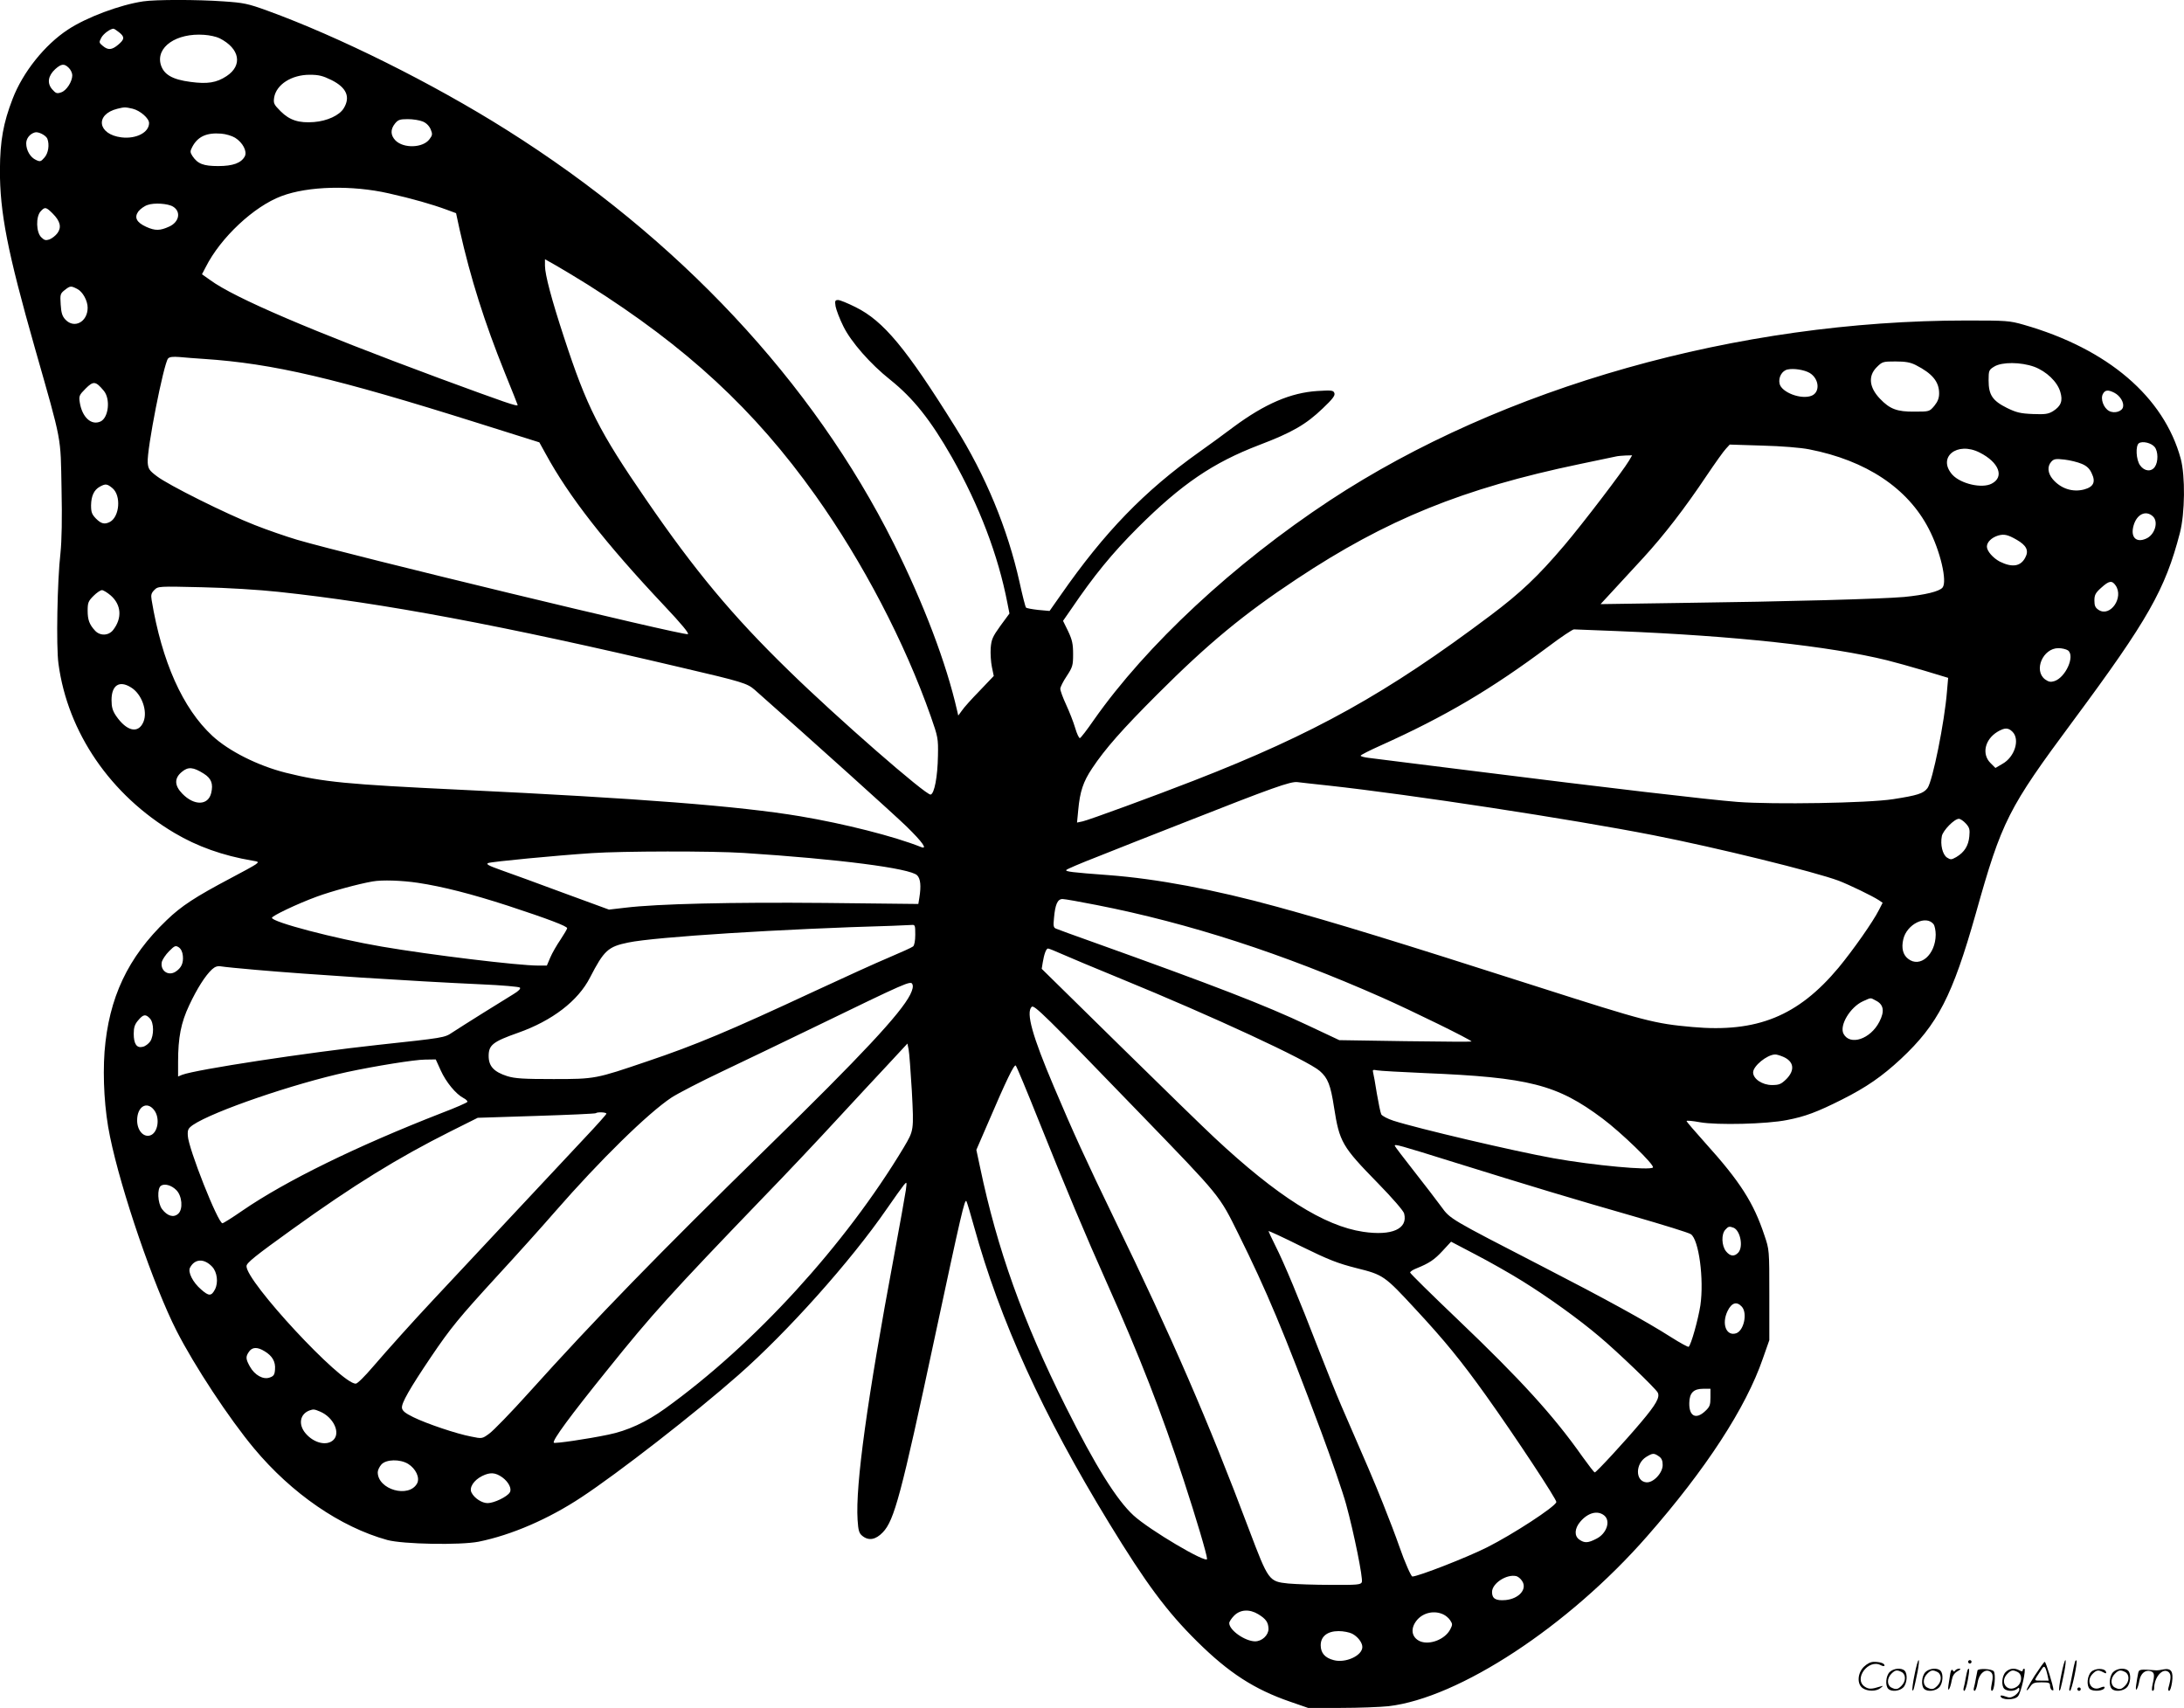 <svg version="1.0" xmlns="http://www.w3.org/2000/svg"
  viewBox="0 0 1279.871 1000.812"
 preserveAspectRatio="xMidYMid meet">
<g transform="translate(-0.641,1000.812) scale(0.1,-0.1)"
fill="#000000" stroke="none">
<path d="M845 10000 c-135 -20 -331 -93 -440 -165 -136 -89 -265 -250 -325
-407 -54 -140 -73 -244 -74 -413 -1 -252 44 -481 205 -1047 161 -565 150 -510
156 -823 4 -175 1 -307 -6 -375 -19 -163 -26 -551 -12 -651 54 -403 305 -770
680 -992 133 -79 284 -133 456 -162 38 -6 39 -8 20 -22 -11 -8 -76 -44 -145
-80 -210 -111 -291 -164 -377 -247 -228 -218 -339 -455 -364 -771 -11 -156 0
-345 32 -497 65 -318 257 -877 390 -1138 105 -206 308 -514 454 -689 221 -265
506 -461 781 -537 93 -25 426 -31 535 -10 193 39 410 133 602 260 216 142 666
492 920 716 289 254 659 668 870 974 45 65 90 128 100 140 18 21 18 20 12 -29
-4 -27 -35 -203 -70 -390 -157 -840 -226 -1339 -213 -1543 4 -63 9 -79 28 -94
37 -30 78 -23 120 21 67 70 107 218 304 1141 155 724 176 817 186 799 4 -8 24
-74 44 -147 153 -554 403 -1102 792 -1739 217 -355 338 -518 516 -694 185
-183 334 -280 546 -353 l104 -36 191 0 c106 0 232 5 280 10 413 48 1054 468
1516 996 344 392 579 753 678 1041 l38 108 0 265 c0 265 0 265 -29 350 -63
190 -142 314 -345 539 -61 68 -111 126 -111 130 0 4 35 1 78 -7 101 -18 393
-11 511 13 105 20 177 47 322 120 143 72 234 135 345 238 217 203 302 369 439
852 153 545 189 615 571 1130 439 592 539 769 625 1100 30 116 32 333 5 435
-99 363 -428 644 -920 785 -84 24 -101 25 -335 25 -1342 0 -2720 -389 -3731
-1054 -564 -372 -1075 -847 -1385 -1289 -38 -55 -74 -102 -80 -104 -5 -2 -18
25 -28 60 -10 34 -34 95 -53 136 -19 41 -34 82 -34 93 0 10 17 44 38 75 34 52
37 62 37 128 0 59 -5 83 -29 134 l-30 61 50 72 c129 190 236 322 388 474 257
256 441 381 713 485 192 73 273 120 371 214 58 55 74 76 68 90 -6 16 -16 17
-99 12 -157 -10 -308 -75 -492 -211 -60 -45 -150 -111 -200 -146 -322 -229
-555 -469 -812 -838 l-66 -94 -66 6 c-36 4 -69 10 -72 14 -4 4 -21 71 -38 149
-70 313 -198 624 -378 911 -287 460 -419 619 -582 700 -46 23 -92 42 -103 42
-18 0 -20 -5 -15 -37 4 -21 24 -74 46 -118 45 -91 158 -220 274 -312 136 -109
237 -236 362 -455 160 -283 271 -574 325 -854 l12 -61 -53 -72 c-46 -64 -53
-80 -57 -131 -2 -31 1 -81 7 -110 l11 -53 -82 -86 c-46 -47 -93 -99 -104 -116
l-22 -30 -7 30 c-63 277 -195 625 -371 978 -475 949 -1262 1790 -2269 2424
-433 273 -982 546 -1403 699 -113 41 -138 46 -256 54 -153 11 -399 11 -471 0z
m-141 -181 c34 -27 33 -41 -5 -73 -37 -31 -59 -33 -90 -7 -23 19 -23 21 -9 48
13 24 52 52 71 53 4 0 18 -9 33 -21z m589 -35 c119 -60 137 -159 41 -222 -59
-39 -112 -47 -210 -34 -108 14 -157 43 -175 100 -31 104 91 188 254 176 32 -2
72 -11 90 -20z m-883 -174 c11 -11 20 -30 20 -43 0 -37 -34 -90 -65 -100 -25
-9 -32 -6 -53 18 -31 36 -24 79 18 118 36 32 53 34 80 7z m1539 -71 c88 -44
112 -99 72 -165 -25 -42 -98 -75 -174 -81 -88 -7 -143 10 -196 63 -40 40 -43
47 -38 81 13 76 102 133 208 133 54 0 77 -6 128 -31z m-1165 -168 c44 -11 96
-56 96 -84 0 -55 -75 -94 -161 -84 -141 17 -158 135 -24 168 41 10 45 10 89 0z
m1700 -75 c20 -8 37 -25 46 -45 12 -29 11 -35 -7 -59 -38 -51 -151 -55 -199
-7 -29 30 -31 64 -3 99 18 22 28 26 75 26 30 0 69 -6 88 -14z m-2200 -101 c13
-35 6 -84 -17 -110 -21 -24 -25 -26 -50 -14 -33 15 -57 56 -57 97 0 28 20 55
50 64 20 7 66 -17 74 -37z m1100 6 c45 -28 72 -80 57 -109 -21 -39 -69 -57
-156 -57 -87 0 -120 13 -151 59 -14 22 -14 28 -1 53 32 61 84 85 170 78 27 -2
63 -13 81 -24z m901 -326 c138 -31 256 -65 337 -95 l57 -21 21 -97 c64 -285
146 -544 265 -839 41 -101 75 -186 75 -188 0 -11 -69 13 -460 157 -747 277
-1199 470 -1342 575 l-48 34 22 42 c87 173 283 356 444 416 156 59 413 65 629
16z m-1264 -78 c48 -30 35 -91 -24 -117 -53 -24 -81 -25 -134 -1 -57 26 -71
55 -46 90 11 14 35 32 54 38 38 14 120 9 150 -10z m-706 -40 c45 -45 53 -81
28 -115 -11 -15 -32 -31 -47 -37 -22 -7 -30 -5 -48 13 -30 29 -32 120 -4 151
25 28 32 27 71 -12z m3136 -417 c580 -366 977 -733 1334 -1235 278 -391 523
-860 676 -1295 42 -120 44 -129 42 -230 -2 -124 -21 -223 -43 -228 -27 -5
-549 450 -833 728 -329 320 -549 585 -834 1000 -276 401 -348 543 -481 950
-73 222 -112 369 -112 421 l0 38 69 -39 c37 -21 119 -71 182 -110z m-2992 -25
c32 -16 61 -69 61 -110 0 -83 -78 -125 -130 -70 -19 20 -25 40 -28 89 -4 59
-2 64 23 84 33 26 37 26 74 7z m741 -410 c407 -27 770 -112 1611 -377 l356
-112 37 -67 c136 -250 350 -524 694 -889 102 -108 150 -166 139 -168 -36 -7
-1986 464 -2289 553 -64 19 -177 58 -250 87 -164 64 -506 234 -573 286 -44 33
-50 43 -53 79 -6 76 93 577 119 610 9 10 27 12 68 9 31 -3 94 -8 141 -11z
m10033 -36 c98 -50 137 -98 137 -166 0 -28 -8 -48 -28 -73 -29 -34 -29 -34
-118 -34 -100 -1 -143 15 -201 76 -63 66 -70 133 -19 184 33 33 37 34 110 34
59 0 87 -5 119 -21z m694 -10 c72 -27 136 -88 153 -147 16 -52 5 -83 -42 -113
-28 -17 -46 -20 -119 -17 -73 3 -97 9 -152 36 -84 42 -107 76 -107 161 0 58 2
62 33 81 45 28 156 27 234 -1z m-1316 -36 c57 -34 63 -114 11 -134 -61 -24
-176 20 -187 71 -8 37 14 76 47 83 36 8 98 -2 129 -20z m-9997 -104 c41 -48
29 -159 -19 -181 -54 -24 -107 25 -121 111 -6 38 -4 44 34 82 46 46 59 44 106
-12z m11784 -13 c32 -17 56 -55 50 -82 -5 -27 -51 -41 -82 -24 -32 17 -52 71
-36 100 13 24 31 25 68 6z m235 -317 c21 -26 22 -87 1 -117 -21 -30 -61 -26
-86 9 -24 32 -28 116 -7 130 21 14 72 2 92 -22z m-2024 -14 c333 -65 577 -227
700 -465 68 -130 110 -310 81 -345 -19 -23 -103 -43 -225 -55 -138 -12 -685
-27 -1304 -35 l-475 -7 73 79 c39 43 119 129 177 192 122 133 244 291 371 481
50 74 101 146 114 159 l22 24 191 -6 c113 -3 225 -12 275 -22z m999 -19 c113
-57 146 -143 70 -182 -57 -30 -181 -1 -230 52 -91 102 27 198 160 130z m-2055
-47 c-36 -61 -271 -369 -378 -495 -156 -184 -258 -280 -435 -413 -607 -456
-1030 -692 -1737 -967 -228 -89 -618 -232 -652 -239 l-33 -7 7 73 c10 109 29
166 81 244 77 116 178 230 383 435 298 298 505 469 816 675 526 349 974 531
1660 674 105 22 199 42 210 44 11 3 37 5 58 6 l38 1 -18 -31z m2653 -19 c29
-12 46 -28 58 -55 25 -51 11 -80 -44 -95 -68 -18 -137 5 -184 60 -30 36 -33
75 -9 102 15 17 26 19 78 13 33 -4 78 -15 101 -25z m-11540 -143 c51 -44 41
-166 -15 -197 -31 -16 -51 -12 -82 19 -24 25 -29 37 -29 78 1 55 17 90 51 109
34 19 44 17 75 -9z m11956 -164 c36 -32 12 -111 -41 -132 -58 -25 -91 11 -71
79 19 65 71 90 112 53z m-797 -138 c57 -33 72 -63 50 -104 -27 -52 -76 -60
-149 -24 -40 21 -76 62 -76 88 0 26 27 53 66 65 35 10 57 5 109 -25z m579
-267 c50 -71 -31 -188 -99 -144 -20 13 -25 25 -25 55 0 32 6 45 40 75 46 42
63 44 84 14z m-10766 -38 c610 -65 1311 -196 2363 -444 356 -83 384 -92 428
-130 355 -314 809 -723 889 -800 95 -93 127 -138 85 -121 -155 62 -447 136
-708 180 -359 60 -941 105 -1985 155 -672 32 -808 45 -1029 100 -163 41 -334
127 -430 216 -174 161 -296 435 -356 796 -5 30 -2 41 16 59 22 22 24 22 278
16 145 -3 340 -15 449 -27z m-983 -21 c63 -55 68 -134 14 -203 -27 -34 -77
-35 -106 -3 -33 36 -43 63 -43 117 0 46 4 56 34 86 19 19 41 34 50 34 8 0 31
-14 51 -31z m8830 -209 c690 -28 1242 -88 1580 -171 44 -11 142 -38 219 -61
l139 -42 -7 -80 c-14 -178 -84 -525 -114 -566 -24 -32 -60 -43 -202 -65 -147
-23 -702 -32 -912 -16 -168 13 -767 83 -1553 182 -308 38 -581 73 -607 76 -27
3 -48 9 -48 13 0 4 53 31 118 60 378 170 647 329 982 579 74 56 142 101 150
101 8 0 123 -5 255 -10z m2640 -113 c43 -32 -13 -158 -79 -180 -22 -7 -34 -5
-55 10 -69 52 -13 183 78 183 21 0 45 -6 56 -13z m-11351 -217 c63 -38 99
-139 73 -202 -30 -71 -98 -56 -161 36 -20 30 -26 51 -26 92 0 87 46 117 114
74z m11026 -260 c45 -45 13 -148 -59 -188 l-41 -24 -30 30 c-51 52 -32 137 42
182 42 25 63 25 88 0z m-10600 -245 c45 -28 57 -60 44 -114 -18 -74 -100 -75
-169 -4 -47 48 -48 91 -3 128 37 31 66 29 128 -10z m6590 -70 c484 -53 1426
-197 1905 -291 372 -73 945 -214 1087 -267 64 -25 195 -88 235 -114 l22 -15
-21 -41 c-35 -70 -152 -236 -237 -339 -238 -285 -479 -382 -857 -348 -223 20
-276 34 -904 235 -843 270 -1186 375 -1528 469 -371 102 -709 165 -989 186
-217 16 -254 21 -248 30 3 5 85 40 183 78 97 39 328 130 512 202 515 203 619
240 660 235 19 -2 100 -12 180 -20z m3736 -222 c22 -24 25 -35 21 -76 -5 -55
-29 -93 -76 -121 -29 -16 -33 -17 -55 -3 -26 18 -40 75 -30 126 7 33 73 101
100 101 8 0 26 -12 40 -27z m-7161 -173 c558 -36 975 -90 1016 -131 20 -20 24
-63 13 -131 l-6 -37 -547 6 c-548 5 -982 -5 -1171 -28 l-95 -11 -270 99 c-148
55 -312 115 -364 133 -73 26 -89 35 -73 41 21 8 395 44 607 58 177 12 706 13
890 1z m-1910 -175 c146 -22 314 -65 530 -135 234 -77 345 -119 345 -131 0 -5
-18 -35 -39 -67 -22 -32 -49 -79 -60 -105 l-20 -47 -51 0 c-116 0 -629 62
-915 111 -276 47 -645 144 -645 169 0 11 148 82 263 124 84 31 245 75 327 89
56 10 171 6 265 -8z m3977 -130 c545 -107 1090 -284 1673 -542 174 -77 525
-249 525 -258 0 -2 -174 -1 -387 2 l-388 6 -185 87 c-250 118 -542 231 -1265
490 -104 37 -198 71 -209 76 -16 6 -18 15 -13 63 7 80 21 111 50 111 13 0 103
-16 199 -35z m4906 -113 c6 -9 12 -36 12 -61 -1 -117 -92 -197 -162 -141 -30
23 -40 63 -28 114 20 88 133 145 178 88z m-5968 -61 c0 -35 -5 -63 -13 -69 -7
-6 -71 -35 -142 -65 -72 -30 -267 -119 -435 -197 -500 -233 -698 -316 -980
-411 -303 -103 -305 -104 -550 -104 -176 0 -225 3 -271 17 -78 25 -109 58
-109 118 0 64 24 84 172 136 201 71 352 187 422 324 82 159 106 181 224 205
156 33 905 80 1547 98 50 2 100 4 113 5 21 2 22 -2 22 -57z m-4292 -124 c4
-43 -9 -71 -43 -93 -44 -28 -92 8 -80 59 4 13 22 41 42 61 33 33 38 35 57 23
13 -9 22 -27 24 -50z m5148 12 c38 -17 195 -83 349 -146 535 -219 1096 -479
1166 -541 47 -41 63 -82 83 -212 32 -205 47 -230 258 -446 84 -86 150 -162
153 -177 23 -90 -72 -132 -240 -107 -229 34 -504 208 -871 551 -55 51 -305
294 -556 541 l-457 449 6 37 c8 49 20 82 31 82 5 0 40 -14 78 -31z m-4721 -94
c308 -27 907 -66 1324 -85 118 -5 219 -14 224 -19 6 -6 -7 -20 -37 -38 -55
-33 -298 -185 -359 -225 -46 -31 -48 -31 -437 -73 -415 -45 -1064 -144 -1146
-175 l-24 -10 0 85 c0 144 17 230 65 332 46 98 94 174 134 211 18 16 32 21 55
17 17 -3 108 -12 201 -20z m3835 -146 c-56 -110 -285 -356 -836 -894 -639
-625 -1008 -1004 -1396 -1435 -106 -118 -212 -227 -235 -243 -41 -30 -42 -30
-105 -17 -86 16 -263 76 -340 114 -47 23 -64 37 -66 54 -4 27 45 113 169 297
117 173 164 230 392 479 107 116 259 285 338 376 261 299 541 574 681 667 39
25 172 94 297 153 124 59 368 176 541 260 540 262 564 273 573 251 6 -12 2
-32 -13 -62z m5659 -34 c46 -23 53 -62 21 -124 -52 -102 -172 -142 -210 -71
-26 49 39 157 114 191 50 22 41 22 75 4z m-4304 -670 c467 -483 455 -468 569
-698 165 -333 264 -568 485 -1159 61 -164 127 -355 146 -425 46 -168 100 -435
92 -456 -6 -15 -27 -17 -179 -16 -95 0 -208 4 -252 8 -114 12 -116 15 -230
316 -240 638 -450 1122 -790 1822 -166 343 -241 507 -354 774 -126 297 -164
433 -130 467 14 14 71 -41 643 -633z m-5810 565 c24 -26 24 -99 2 -134 -10
-14 -29 -29 -44 -32 -35 -9 -53 16 -53 77 0 36 6 55 26 78 30 36 44 38 69 11z
m4465 -426 c12 -232 12 -229 -47 -329 -342 -570 -875 -1154 -1398 -1530 -111
-80 -221 -131 -335 -154 -125 -26 -311 -53 -318 -47 -11 12 95 156 317 431
257 320 368 443 906 1002 138 142 333 349 434 459 101 109 236 255 300 323
l115 124 7 -34 c4 -19 12 -129 19 -245z m5105 202 c64 -27 72 -78 20 -131 -31
-30 -42 -35 -85 -35 -56 0 -110 36 -110 74 0 37 80 103 128 105 7 1 28 -5 47
-13z m-7866 -80 c31 -69 89 -139 133 -162 16 -8 26 -19 23 -23 -3 -5 -71 -35
-153 -66 -495 -193 -910 -396 -1165 -571 -59 -41 -112 -74 -117 -74 -26 0
-200 439 -203 513 -2 35 2 43 30 63 118 80 591 242 903 310 163 35 398 73 457
73 l63 1 29 -64z m3501 -286 c161 -402 278 -681 407 -969 185 -413 319 -757
446 -1146 72 -220 137 -438 137 -462 0 -30 -337 169 -431 255 -99 91 -223 289
-398 639 -250 500 -401 922 -501 1400 l-22 103 68 157 c107 250 154 347 163
337 5 -5 64 -146 131 -314z m2265 270 c612 -25 776 -67 1042 -266 110 -82 306
-272 296 -287 -12 -19 -349 12 -583 54 -229 41 -799 175 -938 220 -34 11 -66
28 -71 37 -5 10 -16 64 -26 122 -9 58 -19 113 -22 124 -4 15 -1 17 24 12 15
-3 141 -10 278 -16z m-7446 -216 c38 -48 22 -138 -25 -150 -39 -10 -74 32 -74
89 0 81 57 115 99 61z m2651 -22 c0 -4 -57 -68 -127 -142 -69 -74 -280 -299
-468 -500 -188 -201 -377 -403 -421 -450 -119 -127 -259 -283 -353 -392 -47
-55 -90 -98 -100 -98 -87 0 -644 600 -640 689 0 19 53 61 267 215 361 260 621
420 928 574 l160 80 343 11 c189 6 346 13 349 16 8 8 62 6 62 -3z m4972 -286
c453 -141 688 -212 1051 -316 169 -49 319 -95 332 -104 47 -31 78 -264 56
-417 -13 -83 -55 -234 -69 -243 -4 -2 -50 23 -102 56 -149 95 -386 225 -755
415 -547 282 -539 277 -593 351 -26 36 -98 129 -159 207 -62 79 -113 146 -113
149 0 11 19 6 352 -98z m-7493 -161 c35 -34 41 -113 12 -139 -27 -25 -64 -14
-95 27 -26 35 -30 122 -6 137 21 14 61 3 89 -25z m9126 -221 c40 -16 59 -112
28 -146 -23 -25 -48 -22 -72 8 -26 33 -28 100 -4 126 18 20 23 21 48 12z
m-2209 -237 c157 -39 164 -44 346 -241 170 -183 268 -303 413 -506 170 -238
416 -611 412 -624 -9 -29 -255 -189 -406 -265 -117 -59 -404 -171 -438 -171
-7 0 -45 85 -76 175 -19 55 -62 168 -95 250 -55 138 -94 228 -245 575 -30 69
-91 222 -137 340 -108 280 -199 499 -250 599 -22 44 -40 83 -40 85 0 3 87 -37
193 -90 161 -79 213 -99 323 -127z m972 -76 c153 -95 332 -224 451 -325 104
-87 329 -303 342 -328 14 -27 -9 -69 -97 -173 -95 -113 -263 -295 -272 -295
-4 0 -36 42 -72 92 -168 239 -362 452 -732 805 -153 146 -278 269 -278 274 0
6 17 17 38 25 74 30 104 50 152 102 l50 54 143 -75 c79 -41 203 -111 275 -156z
m-7678 84 c29 -31 37 -93 16 -133 -21 -40 -36 -40 -81 0 -49 42 -79 102 -65
128 28 53 83 55 130 5z m8964 -234 c34 -38 12 -141 -34 -156 -57 -18 -86 55
-50 130 24 50 54 59 84 26z m-8657 -261 c45 -27 65 -61 61 -107 -2 -31 -8 -39
-31 -47 -38 -14 -88 14 -116 64 -25 45 -26 58 -5 88 19 27 49 28 91 2z m8473
-271 c0 -44 -4 -55 -31 -80 -54 -51 -95 -30 -93 48 1 59 25 83 81 83 l43 0 0
-51z m-8147 -83 c77 -33 120 -123 78 -165 -38 -38 -115 -20 -164 38 -44 52
-33 113 23 134 23 8 28 8 63 -7z m7845 -262 c16 -11 22 -25 22 -51 0 -47 -56
-106 -97 -101 -64 7 -64 109 1 149 38 23 45 23 74 3z m-7330 -44 c45 -28 70
-81 53 -114 -48 -89 -231 -37 -231 65 0 12 10 33 22 46 28 30 108 32 156 3z
m552 -79 c37 -27 57 -67 44 -88 -15 -26 -93 -63 -130 -63 -33 0 -77 28 -94 61
-16 29 12 73 62 98 47 23 77 21 118 -8z m6457 -223 c40 -32 15 -107 -46 -137
-48 -25 -69 -26 -99 -5 -31 21 -29 65 5 105 45 53 101 68 140 37z m-481 -384
c32 -47 -17 -104 -96 -112 -58 -5 -80 8 -80 47 0 51 86 107 143 93 10 -3 25
-15 33 -28z m-1546 -195 c46 -28 59 -48 60 -86 0 -37 -38 -73 -79 -73 -59 1
-151 65 -151 107 0 8 13 28 29 44 36 36 90 39 141 8z m1084 -1 c14 -6 33 -22
41 -35 14 -21 14 -26 0 -53 -30 -58 -119 -93 -176 -70 -53 23 -60 79 -15 129
37 40 99 53 150 29z m-534 -113 c33 -17 60 -52 60 -78 0 -51 -99 -96 -168 -77
-51 13 -76 42 -76 87 0 52 39 83 105 83 28 0 63 -7 79 -15z M11226 194 c-10
-47 -15 -88 -12 -91 5 -6 9 7 30 110 7 37 10 67 6 67 -4 0 -15 -39 -24 -86z
M11540 270 c0 -5 5 -10 10 -10 6 0 10 5 10 10 0 6 -4 10 -10 10 -5 0 -10 -4
-10 -10z M12086 194 c-10 -47 -15 -88 -12 -91 5 -6 9 7 30 110 7 37 10 67 6
67 -4 0 -15 -39 -24 -86z M12166 269 c-3 -8 -10 -41 -16 -74 -6 -33 -14 -68
-16 -77 -3 -10 -1 -18 3 -18 10 0 46 171 38 178 -2 3 -7 -1 -9 -9z M10929 241
c-38 -38 -41 -101 -7 -125 29 -20 79 -20 104 0 18 14 18 15 1 10 -53 -17 -69
-17 -92 -2 -69 45 21 166 94 126 12 -6 21 -7 21 -1 0 12 -25 21 -62 21 -19 0
-39 -10 -59 -29z M11930 189 c-28 -45 -49 -83 -47 -85 2 -3 12 7 21 21 14 21
24 25 66 25 43 0 50 -3 50 -19 0 -11 5 -23 10 -26 6 -3 10 -3 10 1 0 20 -44
164 -51 164 -4 0 -30 -37 -59 -81z m75 4 l7 -33 -42 0 c-42 0 -42 0 -28 23 8
12 21 32 29 44 15 25 22 18 34 -34z M11080 210 c-22 -22 -27 -79 -8 -98 19
-19 66 -14 88 8 22 22 27 79 8 98 -19 19 -66 14 -88 -8z m71 0 c25 -14 25 -54
-1 -80 -23 -23 -33 -24 -61 -10 -25 14 -25 54 1 80 23 23 33 24 61 10z M11290
210 c-22 -22 -27 -79 -8 -98 19 -19 66 -14 88 8 22 22 27 79 8 98 -19 19 -66
14 -88 -8z m71 0 c25 -14 25 -54 -1 -80 -23 -23 -33 -24 -61 -10 -25 14 -25
54 1 80 23 23 33 24 61 10z M11436 204 c-3 -16 -8 -47 -11 -69 -8 -51 10 -26
19 27 5 27 15 42 34 53 18 10 22 14 10 15 -9 0 -20 -5 -24 -11 -5 -8 -9 -8
-14 1 -5 8 -10 3 -14 -16z M11537 223 c-2 -4 -7 -26 -11 -48 -4 -22 -9 -48
-12 -57 -3 -10 -1 -18 4 -18 4 0 14 28 20 62 11 58 10 81 -1 61z M11595 220
c-1 -3 -5 -23 -9 -45 -4 -22 -9 -48 -12 -57 -3 -10 -1 -18 4 -18 5 0 13 20 17
45 7 53 44 87 74 68 17 -11 19 -28 8 -80 -4 -18 -3 -33 2 -33 16 0 24 99 11
115 -12 14 -87 18 -95 5z M11760 210 c-22 -22 -27 -79 -8 -98 7 -7 24 -12 38
-12 14 0 31 5 38 12 9 9 12 8 12 -5 0 -9 -12 -24 -26 -34 -21 -13 -32 -15 -55
-6 -16 6 -29 8 -29 3 0 -24 81 -27 102 -2 18 19 50 162 37 162 -5 0 -9 -5 -9
-10 0 -7 -6 -7 -19 0 -30 16 -59 12 -81 -10z m71 0 c29 -16 25 -65 -6 -86 -56
-37 -103 28 -55 76 23 23 33 24 61 10z M12261 211 c-23 -23 -28 -80 -9 -99 19
-19 88 -13 88 9 0 5 -11 4 -24 -2 -54 -25 -89 38 -46 81 23 23 33 24 62 9 16
-9 19 -8 16 3 -8 22 -64 22 -87 -1z M12390 210 c-22 -22 -27 -79 -8 -98 19
-19 66 -14 88 8 22 22 27 79 8 98 -19 19 -66 14 -88 -8z m71 0 c25 -14 25 -54
-1 -80 -23 -23 -33 -24 -61 -10 -25 14 -25 54 1 80 23 23 33 24 61 10z M12536
201 c-3 -14 -8 -44 -11 -66 -8 -51 10 -26 19 27 8 41 35 63 66 53 22 -7 24
-21 11 -77 -5 -22 -5 -38 0 -38 5 0 9 6 9 13 0 68 51 125 85 97 15 -13 15 -35
-1 -92 -3 -10 -1 -18 4 -18 6 0 13 23 17 50 9 63 -5 84 -49 76 -17 -4 -35 -6
-41 -6 -101 8 -104 7 -109 -19z M12180 110 c0 -5 5 -10 10 -10 6 0 10 5 10 10
0 6 -4 10 -10 10 -5 0 -10 -4 -10 -10z"/>
</g>
</svg>
